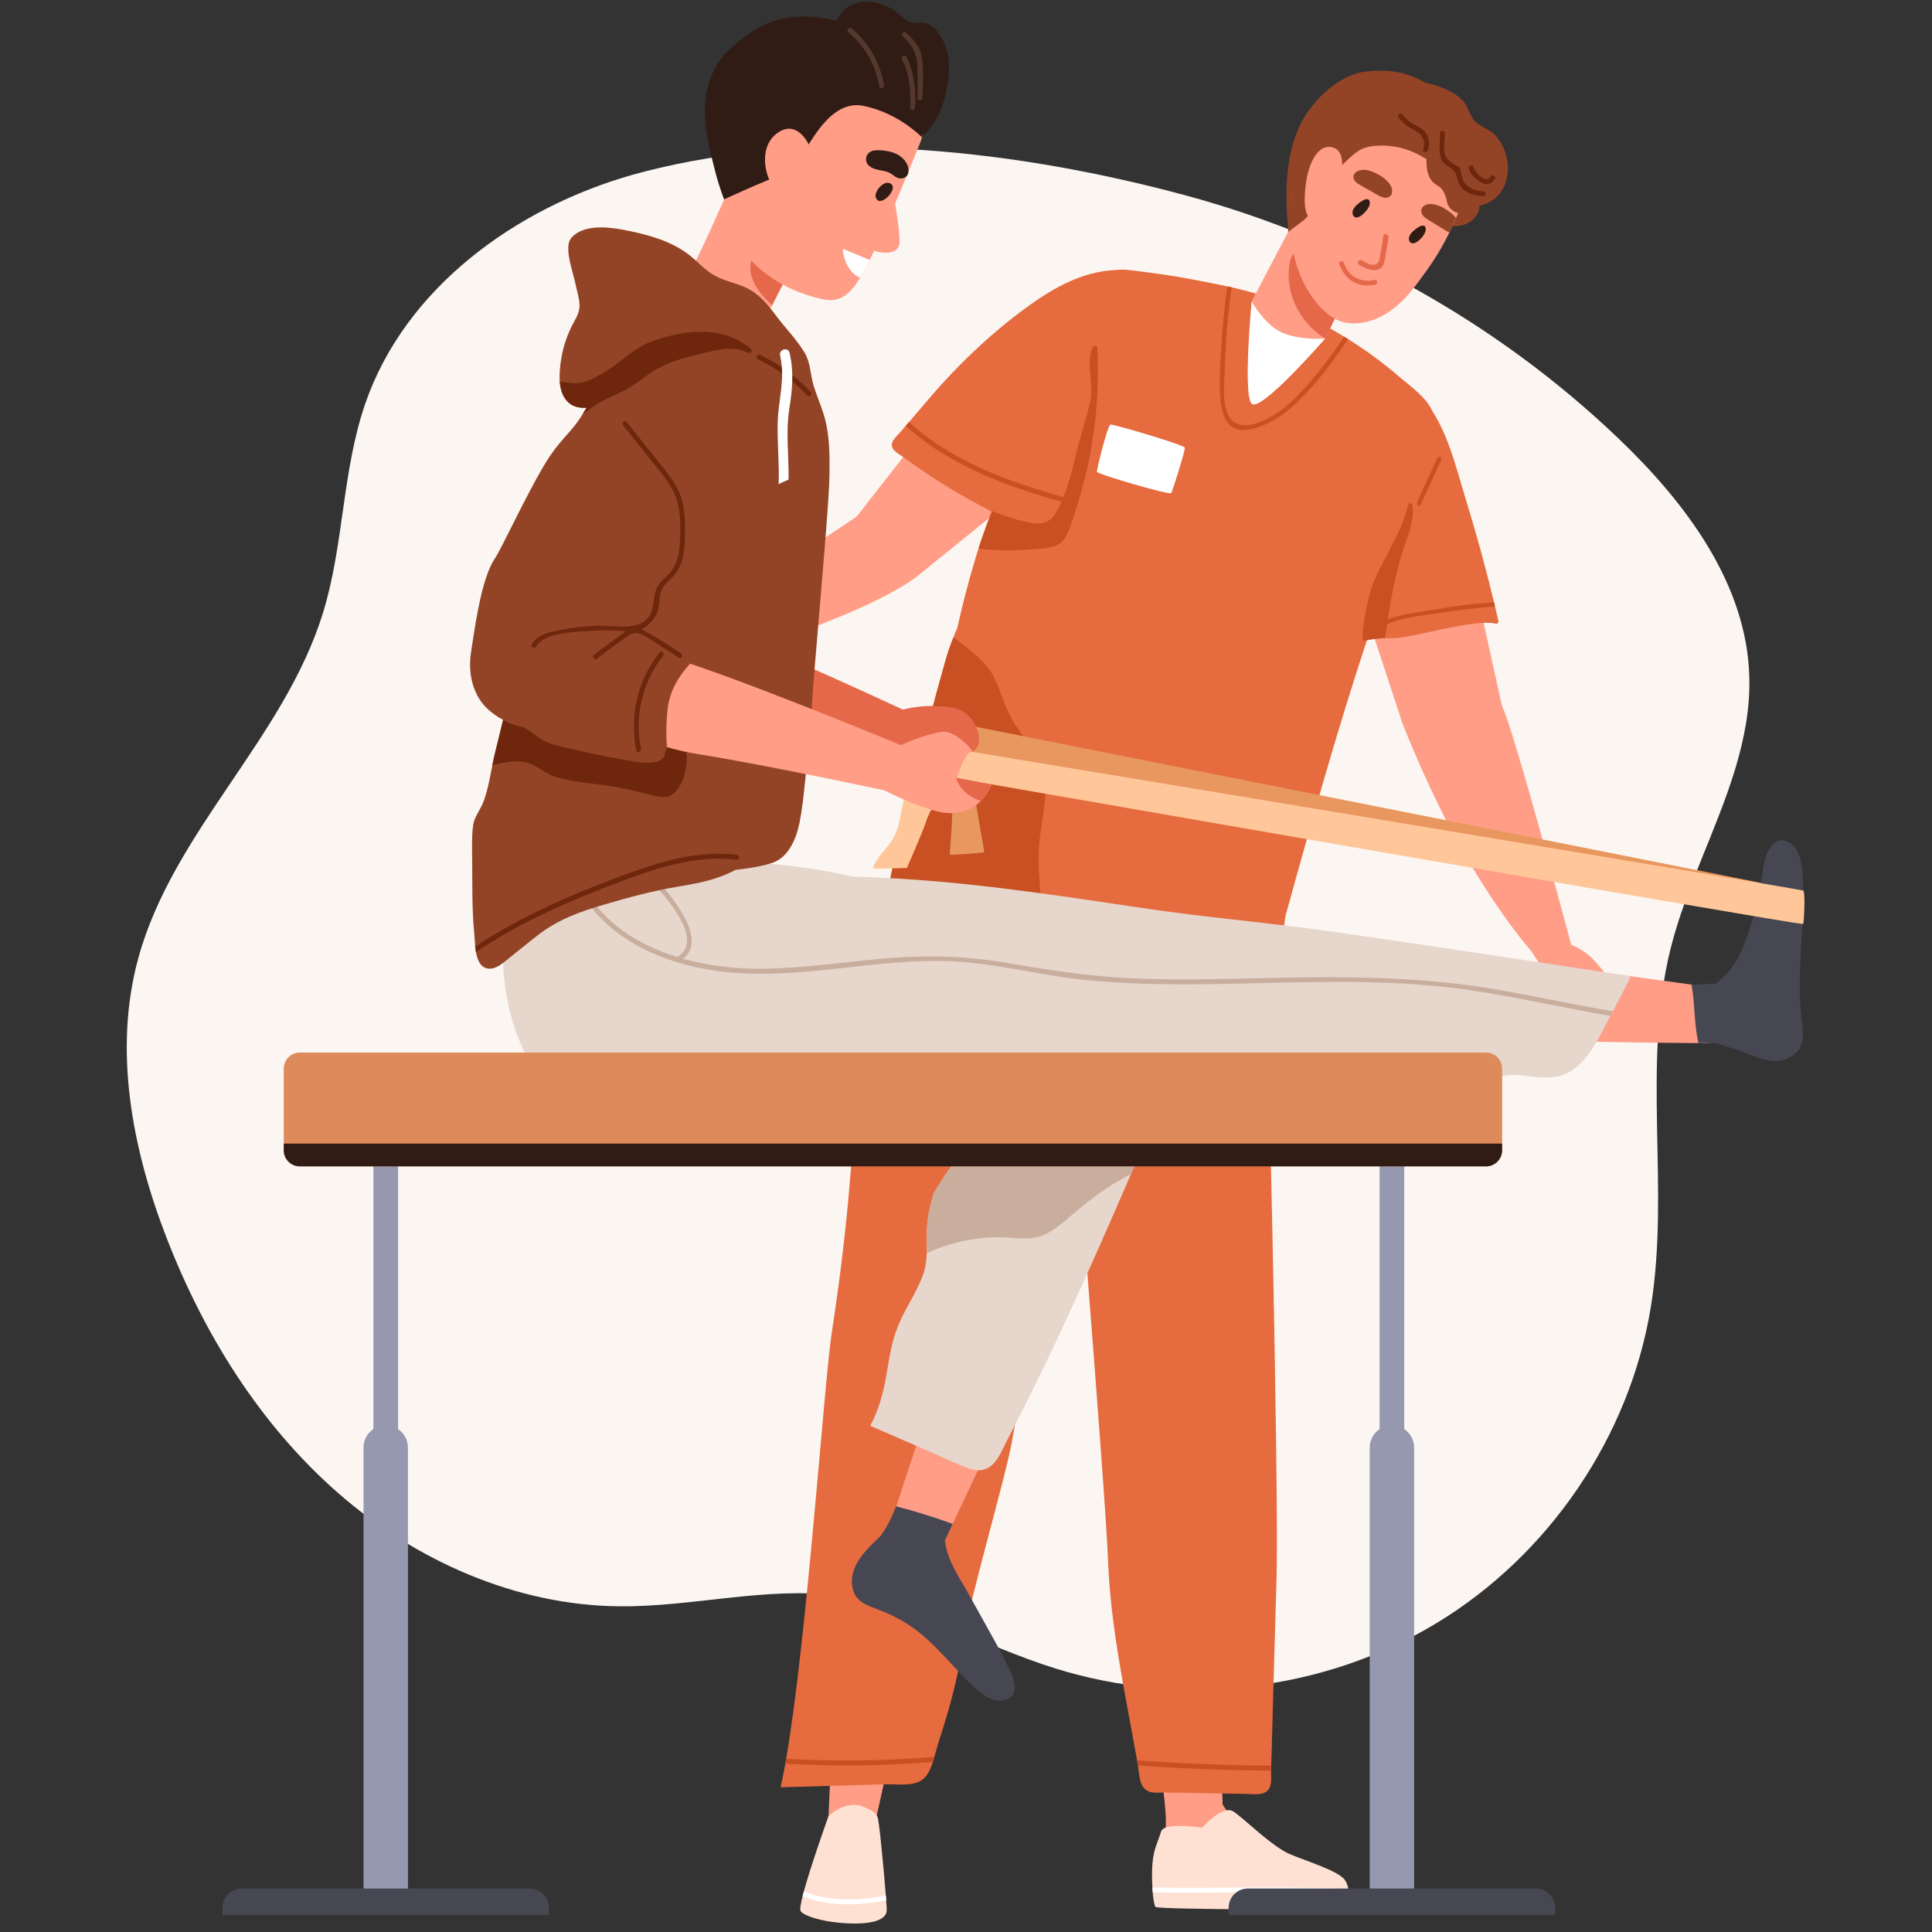 <svg xmlns="http://www.w3.org/2000/svg" xmlns:xlink="http://www.w3.org/1999/xlink" width="150" zoomAndPan="magnify" viewBox="0 0 112.5 112.5" height="150" preserveAspectRatio="xMidYMid meet" version="1.0"><rect x="0" y="0" width="112.5" height="112.5" fill="#333333" stroke="none"/><defs><clipPath id="b1b5bf0937"><path d="M 46.59 105.09 L 51.699 105.09 L 51.699 112.004 L 46.59 112.004 Z M 46.59 105.09 " clip-rule="nonzero"/></clipPath><clipPath id="8c1f4a22d6"><path d="M 52 43 L 105.141 43 L 105.141 54 L 52 54 Z M 52 43 " clip-rule="nonzero"/></clipPath></defs><path fill="#fcf6f2" d="M 101.039 44.781 C 101.566 43.039 101.91 41.27 101.863 39.434 C 101.727 34.004 98.16 29.273 94.238 25.527 C 87.188 18.785 78.402 13.902 69 11.367 C 59.375 8.773 48.191 7.48 38.402 9.777 C 37.883 9.898 37.367 10.031 36.855 10.172 C 30.02 12.105 23.586 16.777 21.266 23.512 C 19.918 27.422 20.031 31.707 18.816 35.66 C 16.574 42.973 10.066 48.422 8.051 55.801 C 6.586 61.16 7.699 66.922 9.707 72.098 C 11.883 77.711 15.156 82.973 19.684 86.934 C 24.211 90.891 30.047 93.477 36.051 93.535 C 40.305 93.578 44.555 92.387 48.777 92.902 C 53.211 93.449 57.191 95.824 61.461 97.156 C 68.773 99.441 77.047 98.496 83.613 94.535 C 90.18 90.578 94.91 83.656 96.133 76.074 C 97.242 69.191 95.594 62.004 97.277 55.242 C 98.172 51.664 99.98 48.281 101.039 44.781 " fill-opacity="1" fill-rule="nonzero"/><path fill="#301c15" d="M 55 2.543 C 54.832 2.141 54.562 1.73 54.191 1.484 C 53.832 1.246 53.648 1.352 53.266 1.336 C 52.73 1.312 52.395 0.793 51.949 0.531 C 51.613 0.336 51.238 0.188 50.852 0.129 C 50.059 0.004 49.285 0.23 48.863 0.945 C 48.695 1.23 48.449 1.684 48.492 2.027 C 48.547 2.449 48.988 2.746 49.277 3.008 C 50.113 3.75 51.18 4.352 51.914 5.191 C 52.605 5.977 52.633 7.199 53.285 7.977 C 53.199 8.102 53.383 8.27 53.508 8.152 C 53.582 8.148 53.648 8.082 53.652 8.008 C 54.445 7.227 54.844 6.516 55.086 5.383 C 55.285 4.445 55.379 3.449 55 2.543 " fill-opacity="1" fill-rule="nonzero"/><path fill="#ff9d87" d="M 50.094 85.84 L 48.598 97.535 L 48.246 105.75 L 49.168 106.996 L 51.031 105.801 C 51.031 105.801 54.656 89.984 54.438 86.688 C 54.215 83.395 53.656 81.047 53.465 80.859 C 53.277 80.668 50.094 85.84 50.094 85.84 " fill-opacity="1" fill-rule="nonzero"/><g clip-path="url(#b1b5bf0937)"><path fill="#ffe1d4" d="M 51.633 111.234 C 51.629 111.746 50.914 112.078 49.297 111.992 C 47.672 111.906 46.688 111.48 46.613 111.266 C 46.586 111.195 46.602 111.02 46.656 110.773 C 46.656 110.754 46.66 110.734 46.664 110.711 C 46.688 110.629 46.703 110.531 46.734 110.43 C 46.734 110.426 46.734 110.426 46.734 110.426 C 46.758 110.336 46.777 110.242 46.805 110.145 C 47.25 108.516 48.246 105.746 48.246 105.746 C 48.246 105.746 49.211 104.809 50.215 105.188 C 51.223 105.566 51.094 105.805 51.184 106.277 C 51.246 106.645 51.477 109.035 51.582 110.379 C 51.59 110.48 51.594 110.57 51.605 110.656 C 51.605 110.68 51.605 110.695 51.605 110.715 C 51.605 110.73 51.605 110.742 51.605 110.754 C 51.617 110.848 51.617 110.934 51.625 111 C 51.629 111.035 51.629 111.07 51.629 111.102 C 51.629 111.156 51.629 111.203 51.633 111.234 " fill-opacity="1" fill-rule="nonzero"/></g><path fill="#ffffff" d="M 51.605 110.656 C 49.941 110.973 48.254 111.02 46.734 110.426 C 46.758 110.336 46.777 110.242 46.805 110.145 C 48.289 110.742 49.949 110.691 51.582 110.379 C 51.59 110.48 51.594 110.57 51.605 110.656 " fill-opacity="1" fill-rule="nonzero"/><path fill="#e66b3e" d="M 63.488 59.348 C 63.168 56.797 62.414 58.707 59.965 58.59 C 57.656 58.484 55.805 59.809 53.707 60.547 C 52.66 60.914 51.383 60.918 50.555 60.18 C 49.965 62.926 49.727 65.742 49.508 68.547 C 49.266 71.602 48.891 74.602 48.43 77.625 C 47.98 80.602 46.992 95.406 45.777 102.414 C 45.762 102.508 45.746 102.602 45.73 102.695 C 45.637 103.203 45.547 103.668 45.453 104.074 C 46.797 104.035 48.137 103.996 49.484 103.957 C 50.16 103.938 50.844 103.918 51.52 103.898 C 52.191 103.879 53.148 104.043 53.703 103.637 C 54 103.426 54.184 103.023 54.324 102.594 C 54.355 102.496 54.387 102.398 54.414 102.297 C 54.5 101.996 54.574 101.691 54.652 101.449 C 54.859 100.812 55.059 100.176 55.242 99.535 C 55.605 98.25 55.898 96.953 56.082 95.629 C 56.406 93.281 58.555 86.074 58.934 83.887 C 60.129 77.02 63.781 61.652 63.488 59.348 " fill-opacity="1" fill-rule="nonzero"/><path fill="#ff9d87" d="M 67.719 107.07 C 67.781 106.895 67.828 106.672 67.871 106.426 C 68.043 105.375 67.082 99.887 67.082 99.887 L 71.059 99.887 L 71.188 105.066 C 71.258 105.188 71.336 105.301 71.422 105.414 C 71.863 105.992 72.496 106.488 73.055 106.883 C 73.137 106.941 73.219 106.996 73.297 107.047 C 73.336 107.074 73.375 107.102 73.414 107.129 C 73.668 107.301 73.93 107.469 74.195 107.621 C 74.281 107.672 74.367 107.723 74.453 107.77 C 74.691 107.902 74.934 108.027 75.18 108.145 C 75.859 108.461 78.156 109.426 78.395 110 C 78.578 110.449 78.27 110.945 77.789 110.969 C 77.414 110.992 77.008 111.012 76.734 111.023 C 73.816 111.133 67.434 110.738 67.434 110.738 C 66.895 109.789 67.391 108.012 67.719 107.07 " fill-opacity="1" fill-rule="nonzero"/><path fill="#ffe1d4" d="M 78.559 110.469 C 78.559 110.512 78.559 110.551 78.559 110.59 C 78.559 110.656 78.555 110.723 78.551 110.777 C 78.527 111 78.484 111.152 78.449 111.172 C 78.34 111.223 67.445 111.195 67.289 111.043 C 67.234 110.996 67.195 110.793 67.156 110.516 C 67.152 110.484 67.148 110.453 67.145 110.418 C 67.141 110.352 67.129 110.281 67.125 110.203 C 67.125 110.199 67.125 110.199 67.125 110.195 C 67.117 110.152 67.117 110.102 67.113 110.055 C 67.109 110.008 67.109 109.961 67.105 109.91 C 67.074 109.426 67.074 108.875 67.109 108.48 C 67.184 107.621 67.445 107.227 67.609 106.648 C 67.641 106.551 67.734 106.473 67.867 106.426 C 68.496 106.191 70 106.43 70 106.43 C 70 106.43 70.785 105.527 71.426 105.418 C 71.566 105.391 71.707 105.406 71.816 105.48 C 72.117 105.68 72.648 106.152 73.223 106.641 C 73.297 106.703 73.371 106.766 73.449 106.832 C 73.73 107.062 74.012 107.285 74.285 107.48 C 74.371 107.539 74.449 107.594 74.531 107.645 C 74.73 107.777 74.906 107.879 75.078 107.953 C 76.078 108.379 77.879 108.922 78.285 109.438 C 78.402 109.586 78.473 109.781 78.516 109.992 C 78.531 110.066 78.543 110.145 78.551 110.223 C 78.551 110.238 78.555 110.262 78.555 110.277 C 78.559 110.344 78.559 110.406 78.559 110.469 " fill-opacity="1" fill-rule="nonzero"/><path fill="#ffffff" d="M 78.555 110.277 C 74.754 110.102 70.93 110.25 67.125 110.195 C 67.117 110.152 67.117 110.102 67.113 110.055 C 67.109 110.008 67.109 109.961 67.105 109.91 C 70.906 109.969 74.723 109.82 78.516 109.992 C 78.531 110.066 78.543 110.145 78.551 110.223 C 78.551 110.238 78.555 110.262 78.555 110.277 " fill-opacity="1" fill-rule="nonzero"/><path fill="#e66b3e" d="M 74.332 91.91 C 74.273 94.008 74.211 96.109 74.152 98.211 C 74.121 99.262 74.094 100.312 74.066 101.363 C 74.051 101.844 74.035 102.328 74.023 102.812 C 74.023 102.902 74.02 102.992 74.016 103.082 L 74.016 103.102 C 74.012 103.414 74.066 103.797 73.934 104.086 C 73.695 104.594 73.059 104.465 72.602 104.461 C 71.578 104.438 70.555 104.422 69.531 104.402 C 68.973 104.395 68.414 104.383 67.859 104.375 C 67.562 104.371 67.152 104.434 66.871 104.309 C 66.316 104.066 66.348 103.309 66.262 102.801 C 66.262 102.793 66.262 102.785 66.262 102.777 C 66.242 102.691 66.227 102.598 66.211 102.508 C 65.531 98.664 64.672 94.797 64.523 90.887 C 64.367 86.699 62.082 58.648 62.082 58.648 C 62.082 58.648 64.785 57.188 64.793 56.133 C 64.805 55.363 64.695 54.461 64.922 53.711 C 65.09 53.18 65.445 52.863 65.996 52.789 C 66.859 52.672 67.871 52.887 68.727 52.965 C 70.023 53.086 71.316 53.242 72.605 53.426 C 72.676 53.707 72.742 53.984 72.816 54.27 C 73.074 55.301 73.273 56.371 73.938 57.238 C 73.887 60.039 73.891 62.848 73.957 65.656 C 74.066 70.262 74.449 87.766 74.332 91.91 " fill-opacity="1" fill-rule="nonzero"/><path fill="#ff9d87" d="M 50.562 29.629 L 46.41 32.402 C 46.41 32.402 46.512 36.762 46.633 36.762 C 46.758 36.762 51.715 34.996 53.598 33.402 C 55.48 31.809 55.664 29.902 55.52 29.984 C 55.379 30.062 50.562 29.629 50.562 29.629 " fill-opacity="1" fill-rule="nonzero"/><path fill="#944426" d="M 87.055 7.867 C 86.73 7.523 86.301 7.418 85.961 7.137 C 85.543 6.793 85.508 6.125 85.062 5.742 C 84.477 5.23 83.727 4.98 82.969 4.805 C 81.898 4.152 80.602 3.977 79.238 4.215 C 78.098 4.418 76.449 5.672 75.66 7.371 C 74.785 9.258 74.832 11.676 75.035 13.457 C 75.051 13.602 75.832 9.875 75.836 10.188 C 75.84 10.98 75.805 11.609 76.117 12.355 C 76.738 13.84 77.727 15.637 79.258 16.324 C 79.844 16.586 80.531 16.867 81.18 16.707 C 81.434 16.645 81.691 16.543 81.945 16.426 C 82.121 15.836 82.387 15.258 82.5 14.973 C 82.691 14.488 82.906 13.695 83.281 13.312 C 83.449 13.145 83.574 13.066 83.82 13.039 C 83.98 13.02 84.238 13.121 84.379 13.141 C 85.105 13.254 85.805 13.008 86.102 12.285 C 86.125 12.184 86.148 12.082 86.16 11.977 C 88.043 11.582 88.262 9.145 87.055 7.867 " fill-opacity="1" fill-rule="nonzero"/><path fill="#ff9d87" d="M 91.492 55.02 C 91.492 55.02 92.184 55.238 92.832 55.93 C 93.48 56.621 93.855 57.211 93.766 57.371 C 93.676 57.535 92.922 57.695 92.098 57.66 C 91.27 57.625 90.68 57.66 90.535 57.266 C 90.391 56.867 91.492 55.02 91.492 55.02 " fill-opacity="1" fill-rule="nonzero"/><path fill="#ff9d87" d="M 81.66 42.113 C 81.66 42.113 83.27 46.277 85.266 49.711 C 87.52 53.59 89.145 55.352 89.145 55.352 L 89.961 56.602 L 91.492 57.035 L 91.492 55.02 C 91.492 55.02 88.16 42.492 87.457 41.094 C 86.75 39.695 84.996 38.645 84.996 38.645 L 81.66 42.113 " fill-opacity="1" fill-rule="nonzero"/><path fill="#ff9d87" d="M 53.184 25.859 L 49.223 30.922 L 53.598 33.402 L 58.926 29.09 L 53.184 25.859 " fill-opacity="1" fill-rule="nonzero"/><path fill="#ff9d87" d="M 87.457 41.094 L 85.781 33.504 L 79.004 34.016 L 81.66 42.113 L 87.457 41.094 " fill-opacity="1" fill-rule="nonzero"/><path fill="#e66b3e" d="M 60.191 17.605 C 57.965 19.156 55.906 21.105 54.145 23.156 C 53.738 23.633 53.332 24.102 52.93 24.578 C 52.867 24.648 52.801 24.719 52.742 24.793 C 52.629 24.922 52.52 25.051 52.41 25.18 C 52.387 25.203 52.367 25.227 52.344 25.25 C 52.289 25.312 52.227 25.371 52.168 25.441 C 51.992 25.645 51.844 25.867 51.988 26.121 C 52.094 26.301 52.387 26.465 52.551 26.586 C 52.863 26.816 53.184 27.039 53.5 27.258 C 54.105 27.676 54.727 28.078 55.359 28.457 C 56.059 28.883 56.77 29.281 57.492 29.652 C 57.574 29.699 57.66 29.746 57.746 29.797 C 58.113 30.004 58.551 30.246 58.938 30.172 C 59.453 30.074 59.684 29.449 59.922 29.051 C 59.988 28.938 60.059 28.824 60.121 28.711 C 60.172 28.621 60.223 28.539 60.27 28.453 C 60.523 28.008 60.77 27.562 61.016 27.113 C 61.77 25.707 62.473 24.266 63.109 22.805 C 63.238 22.5 63.367 22.199 63.492 21.895 C 63.641 21.543 63.781 21.191 63.922 20.84 C 64.207 20.105 64.48 19.371 64.738 18.633 C 64.988 17.898 64.914 16 64.957 16.051 C 65.062 16.18 65.219 15.727 65.219 15.727 C 63.383 15.699 61.672 16.566 60.191 17.605 " fill-opacity="1" fill-rule="nonzero"/><path fill="#e66b3e" d="M 83.391 23.914 C 83.043 23.125 82.094 22.465 81.453 21.918 C 80.523 21.113 79.531 20.391 78.492 19.738 C 78.414 19.695 78.34 19.648 78.266 19.602 C 77.719 19.266 77.156 18.953 76.578 18.66 C 76.512 18.629 76.453 18.656 76.418 18.699 C 75.059 17.637 73.402 17.113 71.719 16.73 C 71.633 16.715 71.551 16.695 71.469 16.676 C 70.805 16.531 70.141 16.41 69.488 16.281 C 68.242 16.039 66.992 15.871 65.73 15.723 C 65.215 15.668 64.652 15.703 64.25 16.031 C 63.621 16.551 63.348 17.695 63.062 18.434 C 62.699 19.379 62.355 20.328 61.918 21.246 C 61.332 22.477 60.684 23.676 60.043 24.875 C 59.215 26.441 58.457 28.016 57.805 29.648 L 57.762 29.762 C 57.477 30.48 57.215 31.203 56.977 31.945 C 56.93 32.094 56.879 32.246 56.836 32.398 C 56.812 32.461 56.797 32.523 56.781 32.586 C 56.379 33.906 56.043 35.234 55.738 36.578 C 55.66 36.758 55.586 36.934 55.52 37.113 C 55.426 37.344 55.34 37.578 55.258 37.809 C 54.824 39.031 51.941 50.098 51.812 51.395 C 51.77 51.828 52.008 52.062 52.336 52.207 C 52.414 52.242 52.496 52.27 52.582 52.297 C 52.887 52.395 53.227 52.445 53.496 52.531 C 54.762 52.914 56.125 53.465 57.395 53.82 C 57.523 53.852 57.652 53.887 57.777 53.918 C 60.105 54.461 62.332 54.082 64.633 54.852 C 65.848 55.258 70.223 54.812 71.469 55.109 C 72.152 55.27 73.77 55.867 74.391 55.324 C 74.773 54.996 74.738 53.77 74.871 53.277 C 76.469 47.473 79.27 37.391 81.602 31.82 C 82.387 29.949 82.266 28.184 83.016 26.297 C 83.289 25.609 83.719 24.645 83.391 23.914 " fill-opacity="1" fill-rule="nonzero"/><path fill="#c95022" d="M 60.492 49.445 C 60.574 47.738 61.273 45.988 60.508 44.359 C 60.141 43.586 59.594 42.922 59.125 42.215 C 58.578 41.387 58.352 40.48 57.953 39.59 C 57.617 38.828 57.027 38.301 56.391 37.785 C 56.105 37.555 55.812 37.328 55.52 37.113 C 55.426 37.344 55.34 37.578 55.258 37.809 C 54.824 39.031 51.941 50.098 51.812 51.395 C 51.77 51.828 52.008 52.062 52.336 52.207 C 52.414 52.242 52.496 52.27 52.582 52.297 C 52.887 52.395 53.227 52.445 53.496 52.531 C 54.762 52.914 56.125 53.465 57.395 53.82 C 57.523 53.852 57.652 53.887 57.777 53.918 C 58.523 53.852 59.379 53.801 60.035 53.539 C 60.586 53.316 60.66 52.949 60.617 52.398 C 60.535 51.41 60.445 50.441 60.492 49.445 " fill-opacity="1" fill-rule="nonzero"/><path fill="#ff9d87" d="M 72.883 17.547 L 73.719 20.742 L 75.973 20.16 L 77.168 19.711 L 78.137 17.703 L 78.438 17.078 L 75.977 11.66 L 72.883 17.547 " fill-opacity="1" fill-rule="nonzero"/><path fill="#e6684b" d="M 76.527 19.238 C 76.707 19.398 76.926 19.566 77.168 19.711 L 78.137 17.703 C 77.699 17.059 77.316 16.379 76.848 15.758 C 76.363 15.109 75.332 13.891 75.082 15.383 C 74.848 16.797 75.465 18.309 76.527 19.238 " fill-opacity="1" fill-rule="nonzero"/><path fill="#ff9d87" d="M 75.375 14.953 C 75.676 16.383 76.656 18.012 77.793 18.598 C 78.457 18.941 79.43 18.906 80.285 18.496 C 81.586 17.879 82.301 16.816 83.031 15.809 C 83.555 15.094 84.008 14.332 84.402 13.535 C 84.523 13.289 84.641 13.035 84.75 12.781 C 84.758 12.754 84.773 12.727 84.781 12.699 C 84.855 12.539 84.918 12.375 84.98 12.211 C 85.012 12.133 85.039 12.059 85.066 11.98 C 85.336 11.254 85.547 10.504 85.699 9.746 C 85.816 9.188 86.066 8.395 85.914 7.832 C 85.77 7.293 85.102 6.988 84.652 6.723 C 84.195 6.457 83.723 6.238 83.23 6.055 C 82.551 5.145 81.637 4.785 80.387 4.969 C 79.07 5.16 77.883 5.922 77.02 6.918 C 75.199 9.016 74.816 12.309 75.375 14.953 " fill-opacity="1" fill-rule="nonzero"/><path fill="#944426" d="M 86.25 7.945 C 86.207 7.207 85.789 6.953 85.191 6.586 C 84.746 6.312 84.297 6.008 83.84 5.727 C 83.812 5.715 83.781 5.703 83.75 5.68 C 83.727 5.664 83.707 5.645 83.684 5.629 C 83.523 5.531 83.363 5.438 83.199 5.352 C 83.242 5.34 83.285 5.332 83.324 5.32 C 83.242 5.242 83.16 5.168 83.07 5.098 C 82.984 5.117 82.902 5.141 82.816 5.16 C 82.051 4.809 81.242 4.617 80.352 4.812 C 78.797 5.152 77.168 6.078 76.258 7.414 C 75.777 8.113 75.574 8.914 75.414 9.734 C 75.199 10.859 75.004 13.516 75.004 13.516 C 75.004 13.516 75.57 13.074 75.809 12.906 C 75.988 12.781 76.129 12.613 76.27 12.449 C 76.723 11.926 77.129 11.383 77.414 10.75 C 77.629 10.285 77.895 9.84 78.273 9.492 C 78.574 9.215 78.879 8.895 79.25 8.703 C 79.32 8.668 79.391 8.637 79.465 8.613 C 80.133 8.391 81.105 8.461 81.773 8.664 C 82.23 8.801 82.66 9.016 83.066 9.273 C 83.051 9.723 83.109 10.168 83.336 10.484 C 83.633 10.906 83.871 10.695 84.145 11.352 C 84.27 11.652 84.219 11.891 84.461 12.145 C 84.797 12.492 85.336 12.547 85.715 12.23 C 86.137 11.875 86.168 11.359 86.074 10.859 C 86.211 9.898 86.309 8.906 86.25 7.945 " fill-opacity="1" fill-rule="nonzero"/><path fill="#301c15" d="M 82.652 13.973 C 82.762 13.875 82.855 13.762 82.93 13.637 C 82.98 13.551 83.023 13.453 83.023 13.352 C 83.016 12.812 82.266 13.426 82.145 13.617 C 82.09 13.699 82.043 13.797 82.039 13.895 C 82.035 13.996 82.082 14.105 82.172 14.148 C 82.293 14.207 82.434 14.141 82.539 14.062 C 82.578 14.035 82.617 14.004 82.652 13.973 " fill-opacity="1" fill-rule="nonzero"/><path fill="#301c15" d="M 79.383 12.457 C 79.492 12.359 79.59 12.242 79.668 12.113 C 79.723 12.023 79.766 11.926 79.766 11.82 C 79.758 11.262 78.984 11.898 78.859 12.094 C 78.801 12.18 78.754 12.277 78.754 12.379 C 78.75 12.484 78.797 12.594 78.891 12.641 C 79.012 12.699 79.156 12.633 79.266 12.551 C 79.309 12.523 79.344 12.492 79.383 12.457 " fill-opacity="1" fill-rule="nonzero"/><path fill="#ff9d87" d="M 76.613 12.793 C 76.961 12.75 77.195 12.316 77.336 12.043 C 77.555 11.609 77.746 11.156 77.938 10.707 C 77.973 10.695 78 10.668 78.012 10.621 C 78.023 10.566 78.039 10.508 78.055 10.441 C 78.094 10.348 78.133 10.254 78.176 10.16 C 78.207 10.09 78.176 10.039 78.129 10.008 C 78.207 9.402 78.164 8.684 77.531 8.566 C 76.625 8.402 76.18 9.793 76.078 10.441 C 76.008 10.887 75.703 12.914 76.613 12.793 " fill-opacity="1" fill-rule="nonzero"/><path fill="#e6684b" d="M 78.262 15.312 C 78.496 16.094 79.25 16.492 80.035 16.301 C 80.211 16.258 80.262 16.535 80.09 16.574 C 79.148 16.805 78.266 16.289 77.988 15.363 C 77.934 15.195 78.207 15.141 78.262 15.312 " fill-opacity="1" fill-rule="nonzero"/><path fill="#944426" d="M 79.332 9.891 C 79.109 9.906 78.809 10.035 78.809 10.301 C 78.805 10.523 79.023 10.672 79.215 10.785 C 79.547 10.973 79.875 11.16 80.207 11.348 C 80.32 11.414 80.434 11.477 80.559 11.504 C 80.684 11.535 80.824 11.523 80.926 11.441 C 81.035 11.359 81.082 11.211 81.066 11.074 C 81.055 10.938 80.988 10.809 80.906 10.699 C 80.715 10.434 80.438 10.246 80.145 10.102 C 79.922 9.992 79.672 9.891 79.418 9.887 C 79.391 9.887 79.363 9.887 79.332 9.891 " fill-opacity="1" fill-rule="nonzero"/><path fill="#944426" d="M 82.762 12.23 C 82.738 12.359 82.797 12.484 82.883 12.586 C 82.969 12.68 83.082 12.746 83.191 12.816 C 83.516 13.016 83.836 13.215 84.164 13.414 C 84.238 13.457 84.316 13.504 84.402 13.535 C 84.523 13.289 84.641 13.035 84.75 12.781 C 84.758 12.754 84.773 12.727 84.781 12.699 C 84.656 12.527 84.48 12.387 84.309 12.266 C 84.039 12.078 83.742 11.93 83.418 11.887 C 83.285 11.871 83.141 11.875 83.016 11.93 C 82.887 11.98 82.781 12.094 82.762 12.23 " fill-opacity="1" fill-rule="nonzero"/><path fill="#ffffff" d="M 77.168 19.711 C 77.168 19.711 75.996 19.836 74.848 19.449 C 73.699 19.062 72.883 17.547 72.883 17.547 C 72.883 17.547 72.367 22.973 72.883 23.508 C 73.398 24.047 77.168 19.711 77.168 19.711 " fill-opacity="1" fill-rule="nonzero"/><path fill="#e66b3e" d="M 77.027 36.098 C 77.105 36.691 77.328 37.422 78.012 37.531 C 78.254 37.566 78.508 37.531 78.754 37.477 C 78.98 37.422 79.203 37.355 79.41 37.312 C 79.824 37.223 80.23 37.172 80.645 37.16 C 80.801 37.156 80.961 37.156 81.121 37.16 C 82.074 37.191 85.848 36.008 87.094 36.316 C 87.191 36.34 87.273 36.254 87.25 36.156 C 87.188 35.875 87.121 35.59 87.055 35.309 C 87.031 35.227 87.016 35.148 86.996 35.066 C 86.512 33.055 85.961 31.051 85.352 29.074 C 84.75 27.125 84.246 24.832 82.891 23.246 C 82.852 23.203 82.801 23.199 82.762 23.215 C 82.469 22.941 82.105 22.613 81.812 22.551 C 81.59 22.5 81.348 22.66 81.176 22.789 C 80.461 23.348 79.902 24.273 79.473 25.059 C 78.59 26.684 78.105 28.496 77.73 30.297 C 77.52 31.324 77.328 32.363 77.18 33.398 C 77.055 34.281 76.91 35.211 77.027 36.098 " fill-opacity="1" fill-rule="nonzero"/><path fill="#c95022" d="M 79.41 37.312 C 79.824 37.223 80.23 37.172 80.645 37.16 C 80.684 36.891 80.727 36.617 80.766 36.348 C 81.816 35.887 83.156 35.809 84.199 35.645 C 85.027 35.512 85.855 35.418 86.691 35.344 C 86.812 35.336 86.934 35.324 87.055 35.309 C 87.031 35.227 87.016 35.148 86.996 35.066 C 86.543 35.129 86.078 35.137 85.633 35.188 C 84.887 35.273 84.141 35.391 83.398 35.516 C 82.566 35.664 81.629 35.75 80.812 36.059 C 80.902 35.473 81 34.887 81.117 34.301 C 81.297 33.414 81.523 32.535 81.816 31.68 C 82.074 30.938 82.352 30.234 82.254 29.434 C 82.238 29.301 82.039 29.25 82 29.402 C 81.629 30.914 80.754 32.211 80.109 33.605 C 79.531 34.852 79.203 37.355 79.41 37.312 " fill-opacity="1" fill-rule="nonzero"/><path fill="#c95022" d="M 82.512 29.25 C 82.906 28.387 83.301 27.523 83.699 26.66 C 83.77 26.512 83.988 26.641 83.922 26.793 C 83.523 27.656 83.129 28.516 82.73 29.379 C 82.664 29.531 82.441 29.398 82.512 29.25 " fill-opacity="1" fill-rule="nonzero"/><path fill="#c95022" d="M 71.07 23.281 C 71.129 23.824 71.266 24.539 71.75 24.871 C 72.273 25.223 73.086 24.961 73.605 24.746 C 74.324 24.453 74.953 23.969 75.516 23.438 C 76.652 22.355 77.629 21.066 78.492 19.738 C 78.414 19.695 78.34 19.648 78.266 19.605 C 77.543 20.707 76.742 21.762 75.848 22.73 C 75.34 23.277 74.781 23.801 74.137 24.191 C 73.434 24.613 72.219 25.16 71.625 24.336 C 71.133 23.656 71.293 22.438 71.312 21.645 C 71.332 20.809 71.379 19.969 71.445 19.129 C 71.516 18.328 71.605 17.527 71.719 16.73 C 71.637 16.715 71.551 16.695 71.469 16.676 C 71.305 17.824 71.188 18.977 71.121 20.137 C 71.059 21.172 70.965 22.246 71.07 23.281 " fill-opacity="1" fill-rule="nonzero"/><path fill="#e6684b" d="M 40.375 36.012 C 39.66 36.734 39.109 37.57 38.945 38.695 C 38.852 39.34 38.801 40.07 38.828 40.812 C 39.387 40.996 40 41.172 40.695 41.312 C 45.008 42.184 52.492 44.133 52.492 44.133 L 52.914 41.477 C 52.914 41.477 44.973 37.766 40.375 36.012 " fill-opacity="1" fill-rule="nonzero"/><path fill="#e8985f" d="M 56.656 45.281 C 56.652 45.199 56.594 45.141 56.512 45.137 C 56.215 45.117 55.918 45.098 55.617 45.078 C 55.594 45.074 55.574 45.078 55.555 45.086 C 55.535 45.016 55.52 44.945 55.496 44.875 C 55.438 44.699 55.16 44.777 55.219 44.953 C 55.727 46.492 55.234 49.777 55.32 49.773 C 55.984 49.754 56.641 49.707 57.297 49.633 C 57.371 49.625 56.738 46.738 56.656 45.281 " fill-opacity="1" fill-rule="nonzero"/><path fill="#ffc799" d="M 53.945 44.004 C 53.801 43.891 53.598 44.094 53.742 44.207 C 53.793 44.25 53.844 44.289 53.895 44.332 C 53.035 44.871 52.652 46.34 52.484 47.246 C 52.34 48.043 52.203 48.68 51.656 49.316 C 51.324 49.707 51.004 50.055 50.824 50.547 C 50.797 50.629 52.812 50.535 52.812 50.535 C 52.812 50.535 53.75 48.391 53.91 47.883 C 54.07 47.371 54.324 46.957 54.625 46.52 C 54.797 46.266 54.973 45.996 55 45.676 C 55.066 44.945 54.461 44.414 53.945 44.004 " fill-opacity="1" fill-rule="nonzero"/><path fill="#e8985f" d="M 103.293 51.559 L 56.191 42.195 L 55.426 44.402 L 103.562 52.473 L 103.293 51.559 " fill-opacity="1" fill-rule="nonzero"/><path fill="#e6684b" d="M 56.301 41.582 C 55.844 41.188 55.148 41.145 54.574 41.117 C 53.77 41.074 52.984 41.188 52.215 41.418 C 52.051 41.465 52.102 41.699 52.25 41.699 C 51.812 42.258 51.797 43.168 52.418 43.574 C 52.93 43.91 53.352 43.988 53.957 43.91 C 54.52 43.84 54.988 43.789 55.551 43.863 C 55.863 43.902 56.16 43.953 56.465 43.844 C 57.488 43.473 56.887 42.094 56.301 41.582 " fill-opacity="1" fill-rule="nonzero"/><path fill="#ff9d87" d="M 53.07 91.246 L 51.762 89.059 C 51.762 89.059 51.922 88.562 52.191 87.719 C 52.258 87.512 52.336 87.277 52.414 87.027 C 53 85.223 53.918 82.438 54.914 79.578 L 58.797 81.555 L 57.555 84.32 L 55.473 88.738 L 55.016 89.715 L 54.613 90.574 L 53.07 91.246 " fill-opacity="1" fill-rule="nonzero"/><path fill="#464752" d="M 58.383 99.027 C 58.484 99.016 58.582 98.988 58.676 98.941 C 58.879 98.848 59 98.707 59.059 98.531 C 59.09 98.434 59.102 98.32 59.094 98.191 C 59.09 98.129 59.078 98.062 59.066 97.996 C 59.059 97.961 59.051 97.926 59.043 97.891 C 59.043 97.875 59.039 97.863 59.035 97.852 C 58.863 97.109 57.109 94.129 56.512 93.016 C 55.965 92.004 55.203 90.984 55.035 89.82 C 55.027 89.785 55.02 89.746 55.016 89.715 L 55.098 89.543 L 55.473 88.738 C 55.359 88.695 55.238 88.652 55.121 88.609 C 54.156 88.27 53.18 87.969 52.191 87.719 C 52.188 87.719 52.18 87.715 52.172 87.715 C 52.078 87.965 51.957 88.262 51.816 88.547 C 51.773 88.633 51.727 88.723 51.68 88.805 C 51.52 89.105 51.34 89.379 51.148 89.566 C 50.445 90.242 49.559 91.078 49.609 92.148 C 49.648 93.094 50.199 93.379 50.988 93.668 C 53.695 94.652 54.488 96.027 56.516 98.043 C 56.961 98.484 57.684 99.125 58.383 99.027 " fill-opacity="1" fill-rule="nonzero"/><path fill="#e6d6cc" d="M 67.48 63.938 C 67.512 64.664 67.156 65.352 66.879 66 C 66.863 66.035 66.848 66.066 66.836 66.102 C 66.531 66.801 66.23 67.504 65.926 68.203 C 65.902 68.262 65.879 68.32 65.852 68.379 C 64.582 71.309 63.301 74.238 61.953 77.133 C 61.238 78.664 60.504 80.195 59.75 81.707 C 59.367 82.465 58.984 83.215 58.594 83.965 C 58.336 84.457 58.086 85.137 57.59 85.445 C 57.203 85.691 56.781 85.637 56.367 85.488 C 55.656 85.234 54.965 84.887 54.27 84.586 C 53.074 84.066 51.875 83.547 50.672 83.023 C 51.141 82.156 51.418 81.188 51.602 80.133 C 51.781 79.117 51.902 78.172 52.289 77.215 C 52.699 76.211 53.336 75.316 53.719 74.312 C 53.891 73.859 53.945 73.418 53.965 72.977 C 53.98 72.516 53.957 72.051 53.977 71.559 C 54.008 70.84 54.168 70.168 54.363 69.5 C 54.793 68.754 55.273 68.039 55.809 67.363 C 55.879 66.895 55.973 66.426 56.098 65.965 C 56.191 65.617 56.301 65.27 56.422 64.93 C 56.773 63.918 57.227 62.949 57.762 62.023 C 57.543 61.824 57.379 61.566 57.309 61.25 C 57.27 61.066 57.547 61 57.586 61.184 C 57.645 61.426 57.758 61.621 57.91 61.777 C 58.137 61.402 58.379 61.031 58.633 60.672 C 58.738 60.523 58.984 60.676 58.879 60.824 C 58.613 61.195 58.367 61.574 58.137 61.961 C 58.609 62.258 59.281 62.285 59.824 62.133 C 60.535 61.938 61.172 61.535 61.867 61.289 C 63.094 60.855 64.469 60.98 65.621 61.582 C 66.496 62.039 67.438 62.875 67.48 63.938 " fill-opacity="1" fill-rule="nonzero"/><path fill="#c9ae9d" d="M 62.445 65.348 C 61.18 65.195 59.906 65.09 58.633 65.02 C 57.902 64.98 57.16 64.926 56.422 64.93 C 56.301 65.27 56.191 65.617 56.098 65.965 C 55.973 66.426 55.879 66.895 55.809 67.363 C 55.273 68.039 54.793 68.754 54.363 69.5 C 54.168 70.168 54.008 70.84 53.977 71.559 C 53.957 72.051 53.98 72.516 53.965 72.977 C 54.453 72.746 54.965 72.559 55.492 72.414 C 56.414 72.156 57.371 72.031 58.332 72.047 C 59.125 72.062 59.945 72.25 60.707 71.941 C 61.512 71.621 62.188 70.91 62.852 70.379 C 63.715 69.684 64.609 69.008 65.598 68.5 C 65.684 68.457 65.77 68.414 65.852 68.379 C 65.879 68.32 65.902 68.262 65.926 68.203 C 66.23 67.504 66.531 66.801 66.836 66.102 C 65.391 65.77 63.922 65.523 62.445 65.348 " fill-opacity="1" fill-rule="nonzero"/><path fill="#ff9d87" d="M 101.258 58.832 L 99.57 60.742 C 99.57 60.742 99.051 60.738 98.168 60.734 C 97.949 60.73 97.707 60.73 97.441 60.727 C 95.551 60.711 92.625 60.668 89.609 60.574 L 90.32 56.27 L 93.324 56.625 L 98.148 57.285 L 99.215 57.43 L 100.156 57.562 L 101.258 58.832 " fill-opacity="1" fill-rule="nonzero"/><path fill="#464752" d="M 104.258 49.098 C 104.18 49.039 104.086 48.992 103.984 48.961 C 103.773 48.895 103.59 48.914 103.43 49.004 C 103.34 49.059 103.254 49.133 103.176 49.234 C 103.133 49.281 103.098 49.34 103.062 49.395 C 103.047 49.426 103.027 49.457 103.008 49.488 C 103 49.5 102.992 49.512 102.988 49.523 C 102.613 50.188 102.617 51.164 102.461 51.898 C 102.277 52.75 102.059 53.594 101.77 54.414 C 101.352 55.566 100.957 56.512 99.898 57.277 C 99.871 57.301 99.605 57.273 99.574 57.293 L 99.387 57.301 L 98.5 57.34 C 98.516 57.461 98.535 57.586 98.555 57.711 C 98.695 58.727 98.664 59.727 98.898 60.723 C 98.898 60.727 98.898 60.738 98.902 60.742 C 99.168 60.711 99.535 60.75 99.852 60.742 C 99.945 60.738 101.129 61.129 101.383 61.215 C 102.309 61.527 103.309 62.098 104.23 61.559 C 105.047 61.086 105.047 60.461 104.934 59.629 C 104.551 56.77 105.117 53.949 104.977 51.086 C 104.941 50.461 104.84 49.5 104.258 49.098 " fill-opacity="1" fill-rule="nonzero"/><path fill="#e6d6cc" d="M 94.875 56.836 C 89.34 55.988 83.703 55.129 78.16 54.332 C 72.992 53.59 71.055 53.555 65.836 52.773 C 60.418 51.965 55.191 51.18 49.688 51.051 C 47.363 50.504 44.887 50.258 42.516 50.133 C 40.074 50.004 37.637 50.199 35.301 50.945 C 34.82 51.102 34.348 51.273 33.883 51.473 C 33.797 51.508 33.707 51.543 33.621 51.586 C 32.207 52.203 30.879 53.008 29.668 53.961 C 29.668 53.945 29.668 53.93 29.672 53.914 C 29.691 53.73 29.406 53.73 29.383 53.914 C 29.371 54.016 29.363 54.117 29.352 54.219 C 29.195 54.352 29.035 54.48 28.879 54.617 C 28.742 54.742 28.945 54.941 29.082 54.82 C 29.16 54.754 29.242 54.688 29.32 54.621 C 29.168 56.953 29.574 59.355 30.629 61.441 C 31.688 63.535 33.789 63.805 35.922 63.832 C 35.988 63.832 36.031 63.797 36.047 63.746 C 36.066 63.777 36.082 63.805 36.098 63.832 C 36.098 63.926 36.191 63.996 36.281 63.973 C 40.543 62.797 44.965 62.668 49.355 62.844 C 53.738 63.012 58.102 63.391 62.484 63.496 C 67.043 63.609 71.602 63.652 76.16 63.668 C 78.457 63.676 77.309 63.676 79.602 63.664 C 81.652 63.656 83.973 63.914 85.945 63.234 C 86.48 63.051 86.98 62.766 87.535 62.648 C 88.102 62.527 88.645 62.621 89.211 62.688 C 90.152 62.805 90.992 62.781 91.762 62.164 C 92.352 61.688 92.77 61.023 93.133 60.367 C 93.352 59.965 93.57 59.559 93.781 59.152 C 93.828 59.062 93.875 58.973 93.922 58.887 C 94.234 58.281 94.543 57.676 94.859 57.074 C 94.895 57.004 94.973 56.852 94.875 56.836 " fill-opacity="1" fill-rule="nonzero"/><path fill="#c9ae9d" d="M 87.41 57.664 C 82.719 56.828 78.023 56.844 73.277 56.961 C 70.863 57.02 68.445 57.074 66.031 56.973 C 63.531 56.871 61.098 56.492 58.633 56.07 C 56.32 55.676 54.043 55.598 51.703 55.797 C 49.312 55.996 46.93 56.367 44.527 56.406 C 42.98 56.434 41.336 56.266 39.781 55.832 C 40.82 54.992 39.988 53.516 39.379 52.637 C 38.465 51.316 37.262 50.242 35.867 49.457 C 35.707 49.367 35.559 49.613 35.723 49.707 C 36.75 50.285 37.672 51.016 38.449 51.906 C 39.145 52.703 40.879 54.816 39.48 55.699 C 39.465 55.707 39.453 55.719 39.445 55.73 C 37.121 55.02 35.039 53.691 33.883 51.473 C 33.848 51.414 33.82 51.352 33.785 51.289 C 33.707 51.121 33.461 51.27 33.539 51.434 C 33.566 51.484 33.59 51.535 33.621 51.586 C 35.18 54.609 38.496 56.082 41.734 56.535 C 46.348 57.184 50.945 55.738 55.566 55.984 C 58.062 56.113 60.504 56.773 62.988 57.043 C 65.477 57.309 67.984 57.34 70.488 57.305 C 75.523 57.238 80.578 56.914 85.586 57.656 C 88.324 58.059 91.047 58.695 93.781 59.152 C 93.828 59.062 93.875 58.973 93.922 58.887 C 91.742 58.523 89.578 58.047 87.41 57.664 " fill-opacity="1" fill-rule="nonzero"/><path fill="#9698b0" d="M 22.461 111.266 C 21.746 111.266 21.168 110.688 21.168 109.969 L 21.168 84.297 C 21.168 83.578 21.746 83 22.461 83 C 23.176 83 23.754 83.578 23.754 84.297 L 23.754 109.969 C 23.754 110.688 23.176 111.266 22.461 111.266 " fill-opacity="1" fill-rule="nonzero"/><path fill="#9698b0" d="M 23.18 110.449 L 21.742 110.449 L 21.742 67.207 L 23.18 67.207 L 23.18 110.449 " fill-opacity="1" fill-rule="nonzero"/><path fill="#464752" d="M 14.07 109.969 L 30.852 109.969 C 31.469 109.969 31.969 110.473 31.969 111.09 L 31.969 111.504 L 12.953 111.504 L 12.953 111.09 C 12.953 110.473 13.453 109.969 14.07 109.969 " fill-opacity="1" fill-rule="nonzero"/><path fill="#9698b0" d="M 81.051 111.266 C 80.336 111.266 79.758 110.688 79.758 109.969 L 79.758 84.297 C 79.758 83.578 80.336 83 81.051 83 C 81.766 83 82.344 83.578 82.344 84.297 L 82.344 109.969 C 82.344 110.688 81.766 111.266 81.051 111.266 " fill-opacity="1" fill-rule="nonzero"/><path fill="#9698b0" d="M 81.77 110.449 L 80.332 110.449 L 80.332 67.207 L 81.77 67.207 L 81.77 110.449 " fill-opacity="1" fill-rule="nonzero"/><path fill="#464752" d="M 72.656 109.969 L 89.441 109.969 C 90.059 109.969 90.559 110.473 90.559 111.09 L 90.559 111.504 L 71.543 111.504 L 71.543 111.09 C 71.543 110.473 72.043 109.969 72.656 109.969 " fill-opacity="1" fill-rule="nonzero"/><path fill="#de8b5b" d="M 87.469 62.227 L 87.469 66.98 C 87.469 67.496 87.047 67.918 86.535 67.918 L 17.457 67.918 C 16.941 67.918 16.523 67.496 16.523 66.98 L 16.523 62.227 C 16.523 61.711 16.941 61.289 17.457 61.289 L 86.535 61.289 C 87.047 61.289 87.469 61.711 87.469 62.227 " fill-opacity="1" fill-rule="nonzero"/><path fill="#301c15" d="M 87.469 66.59 L 87.469 66.98 C 87.469 67.496 87.047 67.918 86.535 67.918 L 17.457 67.918 C 16.941 67.918 16.523 67.496 16.523 66.98 L 16.523 66.59 L 87.469 66.59 " fill-opacity="1" fill-rule="nonzero"/><path fill="#301c15" d="M 42.082 3.301 C 41.121 4.508 40.867 6.07 41.152 7.789 C 41.273 8.504 41.449 9.203 41.625 9.902 C 41.898 10.977 42.168 11.609 42.168 11.609 C 42.168 11.609 45.363 12.926 46.363 12.312 C 47.52 11.605 48.418 10.586 49.379 9.648 C 50.211 8.84 52.109 6.914 53.359 7.887 C 53.348 7.945 53.332 8.004 53.316 8.066 C 53.27 8.242 53.641 8.172 53.688 7.992 C 54.051 6.605 53.996 5.262 53.246 3.988 C 52.516 2.746 51.035 1.879 49.715 1.477 C 47.746 0.879 45.91 0.633 44.082 1.664 C 43.434 2.031 42.477 2.801 42.082 3.301 " fill-opacity="1" fill-rule="nonzero"/><path fill="#ff9d87" d="M 46.059 15.516 C 46.062 15.676 46.027 15.82 45.941 15.93 C 45.793 16.129 45.375 16.945 44.965 17.773 C 44.484 18.754 44.012 19.75 44.012 19.75 C 44.012 19.75 43.219 19.895 42.609 19.75 C 42 19.605 39.16 17.48 39.16 17.48 C 39.16 17.48 39.305 17.191 39.914 16.293 C 40.523 15.395 42.359 11.172 42.359 11.172 C 42.359 11.172 45.125 13.48 45.48 14.051 C 45.75 14.469 46.055 15.062 46.059 15.516 " fill-opacity="1" fill-rule="nonzero"/><path fill="#e6684b" d="M 45.559 15.133 C 45.047 14.816 44.059 14.18 43.777 15.055 C 43.445 16.074 44.16 17.055 44.879 17.699 C 44.906 17.727 44.938 17.75 44.965 17.773 C 45.375 16.945 45.793 16.129 45.941 15.93 C 46.027 15.82 46.062 15.676 46.059 15.516 C 45.922 15.379 45.754 15.25 45.559 15.133 " fill-opacity="1" fill-rule="nonzero"/><path fill="#ff9d87" d="M 53.688 7.992 C 53.672 8.066 53.652 8.137 53.625 8.203 C 53.184 9.289 51.742 12.906 50.648 15.125 C 50.648 15.129 50.645 15.133 50.641 15.137 C 50.605 15.215 50.57 15.289 50.531 15.367 C 50.469 15.488 50.41 15.602 50.352 15.715 C 50.262 15.883 50.172 16.039 50.086 16.18 C 49.109 17.781 48.34 17.562 47.34 17.281 C 45.215 16.688 43.828 15.48 42.789 14.047 C 42.344 12.328 41.461 6.312 44.484 4.086 C 47.852 1.609 49.918 2.918 51.426 3.484 C 52.855 4.016 53.977 6.699 53.688 7.992 " fill-opacity="1" fill-rule="nonzero"/><path fill="#ff9d87" d="M 50.641 14.5 C 51.305 14.809 52.371 14.875 52.383 14.102 C 52.391 13.41 52.137 11.926 52.023 11.219 C 52.008 11.125 51.887 11.129 51.824 11.172 C 51.148 11.211 50.582 12.691 50.449 13.195 C 50.211 14.113 49.797 14.109 50.641 14.5 " fill-opacity="1" fill-rule="nonzero"/><path fill="#301c15" d="M 45.66 10.141 C 46.469 9.887 46.75 8.934 47.172 8.277 C 47.875 7.172 48.875 5.848 50.336 6.176 C 51.602 6.453 52.75 7.105 53.688 7.992 C 53.977 6.699 53.047 3.727 51.621 3.191 C 50.945 2.941 48.891 2.523 48.785 2.523 C 48.535 2.523 48.281 2.504 48.023 2.484 C 47.402 2.523 45.004 3.453 44.289 3.895 C 40.363 6.332 42.168 11.609 42.168 11.609 C 42.168 11.609 44.559 10.488 45.66 10.141 " fill-opacity="1" fill-rule="nonzero"/><path fill="#ff9d87" d="M 44.703 10.234 C 44.941 10.949 45.617 12.039 46.484 11.434 C 47.352 10.828 47.348 9.504 47.34 8.574 C 47.336 8.449 47.207 8.414 47.125 8.457 C 46.766 7.781 46.176 7.176 45.363 7.68 C 44.477 8.234 44.41 9.34 44.703 10.234 " fill-opacity="1" fill-rule="nonzero"/><path fill="#301c15" d="M 51.773 10.656 C 51.703 10.637 51.625 10.641 51.555 10.664 C 51.301 10.75 51.035 11.062 50.988 11.328 C 50.965 11.465 51.023 11.629 51.148 11.684 C 51.266 11.73 51.398 11.68 51.504 11.613 C 51.688 11.5 51.836 11.332 51.93 11.137 C 51.98 11.035 52.012 10.914 51.969 10.809 C 51.934 10.727 51.859 10.676 51.773 10.656 " fill-opacity="1" fill-rule="nonzero"/><path fill="#301c15" d="M 52.445 9.117 C 52.387 9.07 52.324 9.031 52.258 8.996 C 51.949 8.828 51.594 8.77 51.246 8.75 C 51.023 8.738 50.781 8.746 50.609 8.887 C 50.441 9.02 50.383 9.27 50.465 9.465 C 50.574 9.719 50.871 9.836 51.141 9.891 C 51.363 9.938 51.594 9.961 51.801 10.066 C 52 10.164 52.152 10.355 52.379 10.387 C 52.543 10.41 52.727 10.352 52.824 10.215 C 52.906 10.098 52.918 9.938 52.891 9.793 C 52.84 9.52 52.668 9.285 52.445 9.117 " fill-opacity="1" fill-rule="nonzero"/><path fill="#944426" d="M 48.055 24.449 C 47.934 23.98 47.758 23.531 47.59 23.078 C 47.512 22.863 47.438 22.652 47.371 22.434 C 47.18 21.793 47.203 21.117 46.848 20.531 C 46.375 19.746 45.727 19.102 45.188 18.379 C 44.68 17.707 44.199 17.098 43.41 16.738 C 42.801 16.457 42.117 16.352 41.539 16.004 C 41.004 15.688 40.602 15.207 40.113 14.832 C 39.105 14.055 37.82 13.688 36.59 13.438 C 35.656 13.246 34.277 13.027 33.453 13.672 C 33.18 13.883 33.09 14.121 33.09 14.461 C 33.082 15.113 33.371 15.871 33.504 16.512 C 33.586 16.914 33.738 17.363 33.746 17.773 C 33.758 18.246 33.48 18.605 33.285 19.004 C 33.004 19.582 32.797 20.195 32.691 20.828 C 32.625 21.223 32.559 21.727 32.594 22.203 C 32.633 22.707 32.781 23.191 33.164 23.488 C 33.434 23.703 33.781 23.766 34.156 23.742 C 34.273 23.742 34.395 23.727 34.516 23.707 C 34.645 23.688 34.777 23.66 34.906 23.629 C 34.211 25.379 33.566 27.156 32.973 28.945 C 32.75 29.598 32.539 30.254 32.332 30.91 C 31.824 32.531 31.348 34.16 30.895 35.797 C 30.551 37.035 30.223 38.27 29.906 39.512 C 29.703 40.289 29.508 41.066 29.316 41.844 C 29.309 41.871 29.305 41.895 29.297 41.918 C 29.137 42.562 28.98 43.207 28.824 43.852 C 28.766 44.082 28.719 44.312 28.672 44.547 C 28.535 45.246 28.414 45.949 28.176 46.625 C 28.031 47.027 27.766 47.375 27.621 47.77 C 27.434 48.27 27.492 49.699 27.496 50.219 C 27.508 51.59 27.48 52.965 27.613 54.328 C 27.633 54.535 27.641 54.824 27.672 55.125 C 27.684 55.23 27.699 55.34 27.715 55.445 C 27.805 55.941 28 56.379 28.48 56.406 C 28.906 56.43 29.293 56.07 29.598 55.828 C 30.168 55.371 30.73 54.91 31.309 54.461 C 32.504 53.535 33.777 53.082 35.211 52.664 C 36.609 52.258 38.016 51.871 39.449 51.633 C 40.672 51.434 41.754 51.227 42.832 50.652 C 43.527 50.57 44.234 50.473 44.887 50.273 C 45.617 50.051 46.027 49.469 46.305 48.777 C 46.723 47.754 46.828 45.742 46.977 44.648 C 47.129 43.516 47.266 42.379 47.273 41.234 C 47.277 40.691 47.496 38.188 47.727 35.445 C 47.918 33.172 48.125 30.742 48.23 29.129 C 48.27 28.504 48.297 28.004 48.301 27.684 C 48.312 26.609 48.32 25.5 48.055 24.449 " fill-opacity="1" fill-rule="nonzero"/><path fill="#6e270d" d="M 42.898 50.059 C 40.828 49.82 38.824 50.359 36.891 51.055 C 35.203 51.664 33.527 52.332 31.906 53.094 C 30.453 53.777 29.035 54.547 27.715 55.445 C 27.699 55.34 27.684 55.23 27.672 55.125 C 29.031 54.215 30.484 53.434 31.973 52.742 C 33.633 51.977 35.344 51.293 37.07 50.688 C 38.949 50.027 40.895 49.539 42.898 49.77 C 43.082 49.793 43.082 50.082 42.898 50.059 " fill-opacity="1" fill-rule="nonzero"/><path fill="#6e270d" d="M 39.934 43.691 C 39.812 43.242 39.262 43.184 38.91 43.48 C 38.734 43.629 38.832 43.602 38.734 43.789 C 38.609 44.02 38.879 43.887 38.539 44.195 C 38.039 44.648 36.637 44.281 36.035 44.184 C 35.227 44.051 34.43 43.863 33.633 43.688 C 32.793 43.5 31.945 43.402 31.25 42.859 C 30.801 42.512 30.383 42.258 29.848 42.059 C 29.676 41.996 29.496 41.914 29.316 41.844 C 29.309 41.871 29.305 41.895 29.297 41.918 C 29.137 42.562 28.98 43.207 28.824 43.852 C 28.766 44.082 28.719 44.312 28.672 44.547 C 29.352 44.406 30.113 44.227 30.742 44.43 C 31.316 44.609 31.758 45.062 32.352 45.242 C 33.586 45.609 34.938 45.633 36.199 45.887 C 36.855 46.016 37.496 46.195 38.148 46.348 C 38.539 46.434 38.875 46.488 39.203 46.227 C 39.82 45.734 40.129 44.438 39.934 43.691 " fill-opacity="1" fill-rule="nonzero"/><g clip-path="url(#8c1f4a22d6)"><path fill="#ffc799" d="M 53.367 43.242 C 53.367 43.242 104.863 51.77 105 51.859 C 105.137 51.949 105.043 53.699 105 53.805 C 104.957 53.914 52.938 44.836 52.938 44.836 L 53.367 43.242 " fill-opacity="1" fill-rule="nonzero"/></g><path fill="#ff9d87" d="M 57.027 45.547 C 56.66 45.469 55.719 45.293 55.719 45.293 C 55.719 45.293 55.734 45.246 55.762 45.164 C 55.891 44.789 56.273 43.73 56.598 43.777 C 56.77 43.805 55.648 42.496 54.844 42.617 C 53.793 42.773 52.727 43.27 51.758 43.688 C 51.586 43.762 51.68 43.977 51.836 43.996 C 51.16 44.59 51.488 46.02 51.488 46.02 C 51.488 46.02 54.035 47.324 55.262 47.348 C 56.141 47.367 56.73 47.023 57.113 46.641 C 57.574 46.18 57.73 45.672 57.73 45.672 C 57.73 45.672 57.297 45.609 57.027 45.547 " fill-opacity="1" fill-rule="nonzero"/><path fill="#e6684b" d="M 57.027 45.547 C 56.66 45.469 55.719 45.293 55.719 45.293 C 55.719 45.293 55.664 45.25 55.684 45.324 C 55.836 45.902 56.465 46.457 57.113 46.641 C 57.574 46.18 57.73 45.672 57.73 45.672 C 57.73 45.672 57.297 45.609 57.027 45.547 " fill-opacity="1" fill-rule="nonzero"/><path fill="#ff9d87" d="M 40.184 38.645 C 39.5 39.395 38.98 40.254 38.863 41.383 C 38.797 42.031 38.777 42.766 38.836 43.504 C 39.398 43.668 40.02 43.816 40.723 43.926 C 45.066 44.621 52.621 46.262 52.621 46.262 L 52.938 43.59 C 52.938 43.59 44.848 40.211 40.184 38.645 " fill-opacity="1" fill-rule="nonzero"/><path fill="#944426" d="M 36.656 23.129 C 36.238 23.422 36.004 23.254 35.828 22.992 C 35.535 22.559 35.418 21.867 34.93 22.551 C 34.77 22.773 34.496 23.191 34.156 23.742 C 34.086 23.855 34.016 23.973 33.938 24.098 C 33.184 25.324 32.633 25.508 31.695 27.074 C 30.637 28.836 29.207 31.941 28.832 32.492 C 28.098 33.574 27.742 35.938 27.504 37.477 C 27.48 37.652 27.453 37.82 27.43 37.969 C 27.262 39.008 27.445 40.164 28.125 40.996 C 28.406 41.34 28.828 41.668 29.297 41.918 C 29.91 42.25 30.609 42.449 31.188 42.379 C 32.414 42.238 33.367 40.91 33.852 39.887 C 34.465 38.594 34.633 37.113 34.785 35.703 C 34.789 35.645 34.797 35.59 34.801 35.535 C 35.02 33.516 35.098 31.477 35.266 29.453 C 35.418 27.641 35.645 25.844 36.113 24.074 C 36.125 24.016 36.105 23.969 36.07 23.938 C 36.309 23.742 36.547 23.555 36.801 23.379 C 36.949 23.273 36.809 23.027 36.656 23.129 " fill-opacity="1" fill-rule="nonzero"/><path fill="#6e270d" d="M 38.242 35.734 C 38.496 35.164 38.266 34.617 38.699 34.082 C 38.906 33.828 39.172 33.637 39.363 33.367 C 39.762 32.812 39.855 32.121 39.879 31.453 C 39.906 30.609 39.914 29.695 39.637 28.891 C 39.398 28.207 38.941 27.637 38.5 27.082 C 37.832 26.242 37.16 25.406 36.488 24.57 C 36.375 24.426 36.172 24.633 36.285 24.773 C 36.844 25.473 37.402 26.168 37.961 26.867 C 38.535 27.582 39.184 28.301 39.434 29.203 C 39.656 30.004 39.641 30.957 39.574 31.781 C 39.535 32.25 39.438 32.734 39.18 33.137 C 38.957 33.484 38.594 33.711 38.355 34.047 C 37.895 34.699 38.254 35.574 37.578 36.125 C 37.434 36.242 37.27 36.324 37.094 36.379 C 37.059 36.363 37.02 36.367 36.977 36.395 C 36.965 36.402 36.949 36.414 36.938 36.422 C 36.227 36.582 35.355 36.402 34.676 36.434 C 33.84 36.477 33 36.59 32.188 36.781 C 31.691 36.898 31.23 37.047 30.969 37.512 C 30.875 37.676 31.125 37.82 31.215 37.66 C 31.695 36.805 33.578 36.797 34.398 36.738 C 34.902 36.703 35.41 36.695 35.914 36.719 C 36.082 36.723 36.262 36.746 36.445 36.762 C 35.809 37.207 35.184 37.66 34.578 38.148 C 34.438 38.266 34.641 38.465 34.781 38.352 C 35.418 37.84 36.078 37.359 36.754 36.898 C 36.789 36.918 36.832 36.918 36.875 36.895 C 37.223 36.711 38.039 37.355 38.34 37.539 C 38.738 37.781 39.133 38.035 39.516 38.297 C 39.672 38.402 39.812 38.152 39.66 38.047 C 39.082 37.656 38.492 37.281 37.883 36.934 C 37.711 36.836 37.535 36.719 37.355 36.645 C 37.734 36.461 38.082 36.094 38.242 35.734 " fill-opacity="1" fill-rule="nonzero"/><path fill="#6e270d" d="M 43.723 20.316 C 42.109 18.918 39.762 19.199 37.895 19.902 C 36.887 20.281 36.156 21.094 35.242 21.641 C 34.664 21.984 34.113 22.332 33.418 22.309 C 33.145 22.301 32.867 22.25 32.594 22.203 C 32.633 22.707 32.781 23.191 33.164 23.488 C 33.434 23.703 33.781 23.766 34.156 23.742 C 34.086 23.855 34.016 23.973 33.938 24.098 C 34.133 23.973 34.328 23.84 34.516 23.707 C 34.656 23.613 34.789 23.52 34.922 23.445 C 35.215 23.27 35.52 23.133 35.828 22.992 C 36.176 22.828 36.52 22.668 36.84 22.449 C 37.449 22.039 38 21.582 38.672 21.273 C 39.359 20.961 40.094 20.77 40.828 20.598 C 41.711 20.391 42.695 20.09 43.551 20.543 C 43.691 20.613 43.855 20.426 43.723 20.316 " fill-opacity="1" fill-rule="nonzero"/><path fill="#6e270d" d="M 47.211 22.828 C 46.363 21.922 45.375 21.199 44.262 20.664 C 44.094 20.582 43.949 20.832 44.117 20.914 C 45.211 21.438 46.176 22.145 47.008 23.031 C 47.137 23.168 47.34 22.961 47.211 22.828 " fill-opacity="1" fill-rule="nonzero"/><path fill="#54382e" d="M 53.664 3.273 C 53.559 2.695 53.18 2.297 52.766 1.902 C 52.633 1.773 52.43 1.977 52.562 2.105 C 53.094 2.613 53.383 3.066 53.418 3.824 C 53.445 4.445 53.445 5.07 53.43 5.691 C 53.426 5.875 53.711 5.875 53.715 5.691 C 53.734 4.906 53.801 4.051 53.664 3.273 " fill-opacity="1" fill-rule="nonzero"/><path fill="#54382e" d="M 52.773 3.305 C 52.688 3.141 52.441 3.285 52.527 3.449 C 52.961 4.27 53.055 5.355 52.996 6.27 C 52.98 6.453 53.27 6.453 53.281 6.27 C 53.348 5.305 53.23 4.168 52.773 3.305 " fill-opacity="1" fill-rule="nonzero"/><path fill="#54382e" d="M 49.602 1.664 C 49.461 1.547 49.258 1.75 49.398 1.871 C 50.363 2.691 50.984 3.781 51.203 5.031 C 51.234 5.215 51.512 5.137 51.48 4.953 C 51.25 3.656 50.602 2.52 49.602 1.664 " fill-opacity="1" fill-rule="nonzero"/><path fill="#e6684b" d="M 80.551 13.742 C 80.492 14.148 80.43 14.551 80.352 14.953 C 80.309 15.188 80.285 15.379 79.992 15.418 C 79.773 15.445 79.488 15.27 79.309 15.16 C 79.137 15.055 78.98 15.324 79.152 15.43 C 79.496 15.637 80.117 15.926 80.461 15.559 C 80.621 15.387 80.637 15.117 80.676 14.902 C 80.742 14.543 80.797 14.184 80.852 13.828 C 80.879 13.633 80.578 13.547 80.551 13.742 " fill-opacity="1" fill-rule="nonzero"/><path fill="#6e270d" d="M 82.953 7.645 C 82.785 7.449 82.57 7.375 82.352 7.258 C 82.074 7.105 81.848 6.902 81.648 6.66 C 81.531 6.516 81.328 6.723 81.445 6.863 C 81.688 7.16 81.973 7.391 82.316 7.562 C 82.77 7.789 83.055 8.156 82.867 8.68 C 82.805 8.855 83.082 8.934 83.145 8.758 C 83.277 8.379 83.215 7.953 82.953 7.645 " fill-opacity="1" fill-rule="nonzero"/><path fill="#6e270d" d="M 86.367 11.141 C 85.988 11.113 85.691 11.035 85.402 10.777 C 85.117 10.52 85.164 10.352 85.07 10 C 85.043 9.902 85.051 9.84 84.992 9.75 C 84.965 9.711 84.879 9.691 84.84 9.664 C 84.547 9.465 84.301 9.398 84.152 9.023 C 84.012 8.656 84.148 8.133 84.137 7.75 C 84.133 7.566 83.844 7.562 83.848 7.75 C 83.863 8.246 83.73 8.805 83.934 9.277 C 84.102 9.664 84.434 9.672 84.672 9.961 C 84.906 10.246 84.836 10.691 85.176 11.008 C 85.508 11.309 85.934 11.398 86.367 11.43 C 86.555 11.441 86.555 11.152 86.367 11.141 " fill-opacity="1" fill-rule="nonzero"/><path fill="#6e270d" d="M 86.805 10.266 C 86.543 10.762 85.871 10.012 85.801 9.73 C 85.754 9.551 85.477 9.625 85.523 9.809 C 85.664 10.348 86.652 11.164 87.055 10.41 C 87.141 10.246 86.891 10.102 86.805 10.266 " fill-opacity="1" fill-rule="nonzero"/><path fill="#c95022" d="M 62.531 30.016 C 62.359 30.508 62.207 31.23 61.789 31.59 C 61.367 31.941 60.672 31.938 60.152 31.984 C 59.094 32.082 58.031 32.066 56.977 31.945 C 57.215 31.215 57.469 30.504 57.746 29.797 C 57.754 29.785 57.758 29.773 57.762 29.762 C 58.152 29.918 58.543 30.055 58.938 30.172 C 59.098 30.223 59.258 30.27 59.422 30.312 C 60.207 30.512 60.992 30.691 61.473 29.883 C 61.598 29.664 61.711 29.441 61.812 29.215 C 61.25 29.055 60.684 28.887 60.121 28.711 C 57.441 27.852 54.836 26.691 52.742 24.793 C 52.801 24.719 52.867 24.648 52.93 24.578 C 55.008 26.469 57.602 27.605 60.27 28.453 C 60.82 28.633 61.371 28.793 61.926 28.949 C 62.227 28.203 62.422 27.418 62.609 26.645 C 62.859 25.562 63.211 24.512 63.473 23.434 C 63.598 22.926 63.539 22.41 63.492 21.895 C 63.438 21.336 63.398 20.777 63.617 20.234 C 63.68 20.09 63.895 20.105 63.902 20.273 C 63.91 20.461 63.918 20.648 63.922 20.84 C 64.004 23.953 63.547 27.066 62.531 30.016 " fill-opacity="1" fill-rule="nonzero"/><path fill="#ffffff" d="M 64.668 24.723 C 64.848 24.695 68.965 25.91 68.992 26.066 C 69.02 26.227 68.285 28.578 68.199 28.711 C 68.117 28.844 63.871 27.609 63.871 27.465 C 63.871 27.32 64.488 24.75 64.668 24.723 " fill-opacity="1" fill-rule="nonzero"/><path fill="#c95022" d="M 54.414 102.297 C 54.387 102.398 54.355 102.496 54.324 102.594 C 51.465 102.832 48.594 102.863 45.73 102.695 C 45.746 102.602 45.762 102.508 45.777 102.414 C 48.66 102.582 51.543 102.543 54.414 102.297 " fill-opacity="1" fill-rule="nonzero"/><path fill="#c95022" d="M 74.023 102.812 C 74.023 102.902 74.02 102.992 74.016 103.082 L 74.016 103.102 C 71.43 103.086 68.844 102.988 66.262 102.801 C 66.262 102.793 66.262 102.785 66.262 102.777 C 66.242 102.691 66.227 102.598 66.211 102.508 C 68.812 102.695 71.418 102.801 74.023 102.812 " fill-opacity="1" fill-rule="nonzero"/><path fill="#ffffff" d="M 50.641 15.137 C 50.605 15.215 50.57 15.289 50.531 15.367 C 50.469 15.488 50.41 15.602 50.352 15.715 C 50.262 15.883 50.172 16.039 50.086 16.18 C 49.953 16.109 49.855 16.051 49.855 16.051 C 49.082 15.496 49.082 14.488 49.082 14.488 L 50.641 15.137 " fill-opacity="1" fill-rule="nonzero"/><path fill="#ffffff" d="M 45.34 28.188 C 45.527 28.094 45.719 28.008 45.918 27.93 C 45.938 26.562 45.75 25.168 45.957 23.832 C 46.137 22.691 46.238 21.695 45.98 20.551 C 45.898 20.188 45.344 20.34 45.426 20.703 C 45.742 22.102 45.316 23.266 45.285 24.641 C 45.258 25.832 45.387 26.992 45.34 28.188 " fill-opacity="1" fill-rule="nonzero"/><path fill="#6e270d" d="M 38.406 37.988 C 37.129 39.613 36.637 41.664 37.051 43.695 C 37.086 43.875 37.363 43.797 37.328 43.617 C 36.938 41.699 37.402 39.73 38.609 38.191 C 38.723 38.047 38.523 37.844 38.406 37.988 " fill-opacity="1" fill-rule="nonzero"/></svg>